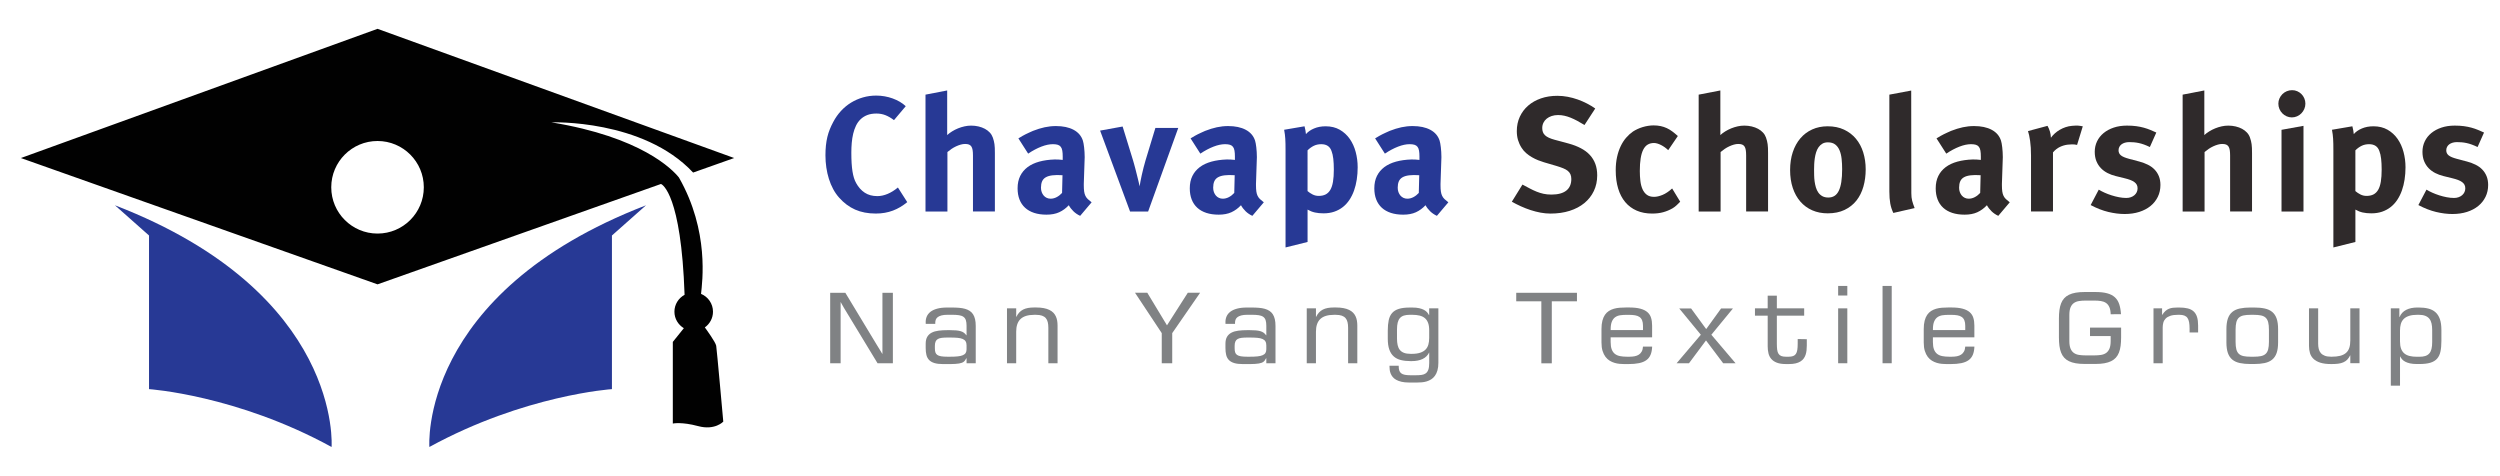 <?xml version="1.0" encoding="utf-8"?>
<!-- Generator: Adobe Illustrator 17.0.0, SVG Export Plug-In . SVG Version: 6.00 Build 0)  -->
<!DOCTYPE svg PUBLIC "-//W3C//DTD SVG 1.1//EN" "http://www.w3.org/Graphics/SVG/1.1/DTD/svg11.dtd">
<svg version="1.1" id="Layer_1" xmlns="http://www.w3.org/2000/svg" xmlns:xlink="http://www.w3.org/1999/xlink" x="0px" y="0px"
	 width="310px" height="59px" viewBox="0 0 310 59" enable-background="new 0 0 310 59" xml:space="preserve">
<g>
	<g>
		<g>
			<path fill="#273995" d="M110.854,14.897c-0.36-0.273-0.713-0.477-1.057-0.613c-0.345-0.136-0.718-0.205-1.12-0.205
				c-0.435,0-0.813,0.063-1.134,0.187c-0.32,0.125-0.597,0.298-0.827,0.52c-0.232,0.221-0.422,0.485-0.569,0.79
				c-0.148,0.305-0.265,0.638-0.35,0.998c-0.086,0.36-0.145,0.74-0.18,1.137c-0.034,0.398-0.051,0.802-0.051,1.213
				c0,0.485,0.012,0.919,0.034,1.3c0.024,0.381,0.059,0.724,0.108,1.03c0.049,0.305,0.109,0.575,0.183,0.811
				c0.074,0.236,0.165,0.449,0.271,0.638c0.282,0.513,0.638,0.911,1.067,1.193c0.429,0.282,0.95,0.423,1.56,0.423
				c0.416,0,0.842-0.092,1.275-0.274c0.435-0.182,0.86-0.447,1.277-0.794l1.158,1.816c-0.278,0.227-0.564,0.427-0.856,0.603
				c-0.294,0.176-0.601,0.323-0.92,0.444c-0.319,0.12-0.653,0.211-1.005,0.273c-0.35,0.063-0.726,0.094-1.122,0.094
				c-0.967,0-1.818-0.163-2.556-0.489c-0.736-0.325-1.396-0.817-1.979-1.473c-0.287-0.319-0.536-0.676-0.748-1.071
				c-0.213-0.395-0.39-0.818-0.531-1.269c-0.141-0.451-0.248-0.921-0.319-1.411s-0.108-0.991-0.108-1.504
				c0-0.439,0.02-0.847,0.059-1.224c0.04-0.377,0.1-0.731,0.18-1.064c0.08-0.333,0.183-0.651,0.306-0.954
				c0.121-0.302,0.263-0.604,0.426-0.904c0.269-0.509,0.59-0.965,0.964-1.369s0.79-0.746,1.248-1.026
				c0.457-0.279,0.949-0.494,1.473-0.644s1.071-0.225,1.64-0.225c0.346,0,0.693,0.03,1.039,0.09
				c0.346,0.061,0.678,0.148,0.995,0.263c0.317,0.116,0.614,0.254,0.892,0.416c0.277,0.162,0.522,0.344,0.734,0.547L110.854,14.897z
				"/>
			<path fill="#273995" d="M117.451,11.216v5.532c0.175-0.161,0.378-0.314,0.61-0.457c0.231-0.144,0.477-0.268,0.738-0.375
				c0.261-0.106,0.53-0.189,0.805-0.25c0.274-0.06,0.544-0.09,0.808-0.09c0.323,0,0.631,0.034,0.925,0.103
				c0.294,0.07,0.559,0.168,0.794,0.295s0.437,0.282,0.606,0.464s0.292,0.387,0.372,0.613c0.05,0.148,0.092,0.286,0.125,0.413
				c0.032,0.127,0.058,0.262,0.079,0.405c0.021,0.144,0.034,0.303,0.042,0.479c0.007,0.175,0.011,0.388,0.011,0.638v7.238h-2.718
				v-6.96c0-0.263-0.016-0.485-0.046-0.666c-0.029-0.18-0.082-0.325-0.155-0.437c-0.074-0.111-0.174-0.19-0.298-0.239
				c-0.125-0.048-0.285-0.072-0.478-0.072c-0.171,0-0.352,0.026-0.541,0.08c-0.19,0.053-0.381,0.124-0.576,0.215
				c-0.194,0.09-0.382,0.196-0.565,0.319c-0.182,0.123-0.352,0.251-0.509,0.385v7.377h-2.718V11.736L117.451,11.216z"/>
			<path fill="#273995" d="M126.411,17.081c0.134-0.083,0.263-0.16,0.389-0.232c0.125-0.072,0.253-0.14,0.385-0.205
				c0.132-0.065,0.271-0.13,0.42-0.198c0.148-0.067,0.31-0.14,0.485-0.218c0.509-0.199,0.992-0.348,1.449-0.447
				s0.922-0.149,1.394-0.149c0.883,0,1.614,0.155,2.193,0.464c0.58,0.31,0.966,0.76,1.154,1.352c0.029,0.084,0.055,0.197,0.08,0.34
				c0.025,0.144,0.049,0.304,0.07,0.482c0.02,0.179,0.038,0.372,0.051,0.579c0.014,0.208,0.021,0.421,0.021,0.638l-0.111,3.3v0.173
				c0,0.319,0.014,0.581,0.045,0.786c0.03,0.206,0.08,0.384,0.153,0.534c0.071,0.15,0.17,0.285,0.294,0.405
				c0.125,0.121,0.285,0.254,0.478,0.402l-1.42,1.678c-0.315-0.144-0.593-0.332-0.833-0.565s-0.432-0.484-0.576-0.752
				c-0.36,0.384-0.759,0.675-1.195,0.873c-0.437,0.199-0.96,0.298-1.57,0.298c-0.578,0-1.089-0.073-1.532-0.219
				c-0.444-0.146-0.818-0.358-1.124-0.638c-0.306-0.279-0.536-0.622-0.693-1.026c-0.158-0.404-0.236-0.865-0.236-1.383
				c0-0.587,0.108-1.099,0.325-1.536c0.217-0.437,0.524-0.803,0.922-1.099c0.398-0.296,0.88-0.521,1.445-0.676
				c0.566-0.155,1.201-0.244,1.904-0.267c0.162-0.005,0.324-0.001,0.489,0.01c0.163,0.012,0.333,0.027,0.51,0.045V19.41
				c0-0.291-0.017-0.535-0.053-0.732c-0.034-0.196-0.096-0.353-0.187-0.471c-0.09-0.118-0.213-0.202-0.37-0.253
				c-0.158-0.051-0.361-0.076-0.611-0.076c-0.429,0-0.908,0.101-1.435,0.305c-0.527,0.204-1.07,0.492-1.63,0.867l-1.212-1.893
				L126.411,17.081z M131.75,21.726c-0.495-0.032-0.912-0.028-1.252,0.014s-0.615,0.124-0.825,0.246
				c-0.211,0.123-0.362,0.29-0.454,0.503c-0.092,0.213-0.138,0.474-0.138,0.783c0,0.199,0.029,0.381,0.09,0.548
				c0.061,0.166,0.144,0.311,0.249,0.433c0.107,0.123,0.233,0.217,0.378,0.284c0.146,0.067,0.304,0.101,0.476,0.101
				c0.258,0,0.51-0.065,0.755-0.194c0.245-0.129,0.468-0.302,0.667-0.52L131.75,21.726z"/>
			<path fill="#273995" d="M139.205,15.688l1.304,4.236c0.032,0.115,0.072,0.258,0.121,0.426c0.049,0.169,0.097,0.352,0.149,0.551
				c0.051,0.199,0.103,0.403,0.155,0.613c0.054,0.211,0.104,0.415,0.153,0.614c0.049,0.198,0.092,0.382,0.132,0.551
				c0.04,0.169,0.071,0.311,0.094,0.427c0.018-0.148,0.053-0.348,0.101-0.6c0.047-0.252,0.104-0.524,0.169-0.818
				c0.066-0.293,0.137-0.595,0.216-0.904c0.078-0.31,0.157-0.596,0.236-0.86l1.233-4.063h2.836l-3.737,10.365h-2.24l-3.715-10.032
				L139.205,15.688z"/>
			<path fill="#273995" d="M147.763,17.081c0.134-0.083,0.263-0.16,0.389-0.232c0.125-0.072,0.253-0.14,0.385-0.205
				c0.132-0.065,0.271-0.13,0.42-0.198c0.148-0.067,0.31-0.14,0.485-0.218c0.509-0.199,0.992-0.348,1.449-0.447
				c0.457-0.099,0.922-0.149,1.394-0.149c0.883,0,1.614,0.155,2.193,0.464c0.58,0.31,0.966,0.76,1.154,1.352
				c0.029,0.084,0.055,0.197,0.08,0.34c0.025,0.144,0.049,0.304,0.07,0.482c0.02,0.179,0.038,0.372,0.051,0.579
				c0.014,0.208,0.021,0.421,0.021,0.638l-0.111,3.3v0.173c0,0.319,0.014,0.581,0.045,0.786c0.03,0.206,0.08,0.384,0.153,0.534
				c0.071,0.15,0.17,0.285,0.294,0.405c0.125,0.121,0.285,0.254,0.478,0.402l-1.42,1.678c-0.315-0.144-0.593-0.332-0.833-0.565
				s-0.432-0.484-0.576-0.752c-0.36,0.384-0.759,0.675-1.195,0.873c-0.437,0.199-0.96,0.298-1.57,0.298
				c-0.578,0-1.089-0.073-1.532-0.219c-0.444-0.146-0.818-0.358-1.124-0.638c-0.306-0.279-0.536-0.622-0.693-1.026
				c-0.158-0.404-0.236-0.865-0.236-1.383c0-0.587,0.108-1.099,0.325-1.536c0.217-0.437,0.524-0.803,0.922-1.099
				c0.398-0.296,0.88-0.521,1.445-0.676c0.566-0.155,1.201-0.244,1.904-0.267c0.162-0.005,0.324-0.001,0.489,0.01
				c0.163,0.012,0.333,0.027,0.51,0.045V19.41c0-0.291-0.017-0.535-0.053-0.732c-0.034-0.196-0.096-0.353-0.187-0.471
				c-0.09-0.118-0.213-0.202-0.37-0.253c-0.158-0.051-0.361-0.076-0.611-0.076c-0.429,0-0.908,0.101-1.435,0.305
				c-0.527,0.204-1.07,0.492-1.63,0.867l-1.212-1.893L147.763,17.081z M153.102,21.726c-0.495-0.032-0.912-0.028-1.252,0.014
				c-0.34,0.041-0.615,0.124-0.825,0.246c-0.211,0.123-0.362,0.29-0.454,0.503c-0.092,0.213-0.138,0.474-0.138,0.783
				c0,0.199,0.029,0.381,0.09,0.548c0.061,0.166,0.144,0.311,0.249,0.433c0.107,0.123,0.233,0.217,0.378,0.284
				c0.146,0.067,0.304,0.101,0.476,0.101c0.258,0,0.51-0.065,0.755-0.194c0.245-0.129,0.468-0.302,0.667-0.52L153.102,21.726z"/>
			<path fill="#273995" d="M161.763,15.66c0.046,0.19,0.083,0.358,0.111,0.506c0.028,0.148,0.049,0.303,0.063,0.464
				c0.245-0.287,0.58-0.52,1.005-0.7c0.424-0.18,0.904-0.27,1.435-0.27c0.671,0,1.254,0.142,1.751,0.426
				c0.497,0.285,0.91,0.663,1.241,1.137c0.331,0.474,0.576,1.016,0.738,1.626c0.162,0.611,0.244,1.241,0.244,1.893
				c0,0.527-0.038,1.033-0.112,1.518c-0.074,0.485-0.186,0.939-0.336,1.362c-0.15,0.423-0.341,0.809-0.572,1.158
				c-0.232,0.348-0.503,0.647-0.818,0.894c-0.315,0.248-0.671,0.439-1.067,0.576c-0.398,0.136-0.839,0.204-1.325,0.204
				c-0.397,0-0.754-0.034-1.067-0.104c-0.315-0.069-0.619-0.189-0.916-0.36v4.014l-2.731,0.68v-11.98
				c0-0.342-0.003-0.63-0.007-0.866c-0.005-0.236-0.013-0.447-0.025-0.634c-0.012-0.188-0.029-0.366-0.051-0.537
				c-0.024-0.171-0.054-0.363-0.091-0.576L161.763,15.66z M162.137,23.695c0.186,0.162,0.394,0.302,0.628,0.42
				c0.233,0.118,0.486,0.177,0.759,0.177c0.332,0,0.617-0.061,0.852-0.18c0.236-0.121,0.429-0.31,0.582-0.568
				s0.263-0.595,0.333-1.009c0.069-0.413,0.104-0.916,0.104-1.508c0-0.499-0.022-0.943-0.066-1.331
				c-0.045-0.388-0.117-0.709-0.219-0.964c-0.194-0.568-0.619-0.852-1.275-0.852c-0.343,0-0.651,0.067-0.926,0.201
				c-0.275,0.134-0.532,0.321-0.773,0.562V23.695z"/>
			<path fill="#273995" d="M170.646,17.081c0.134-0.083,0.263-0.16,0.389-0.232c0.125-0.072,0.253-0.14,0.385-0.205
				c0.132-0.065,0.271-0.13,0.42-0.198c0.148-0.067,0.31-0.14,0.485-0.218c0.509-0.199,0.992-0.348,1.449-0.447
				c0.457-0.099,0.922-0.149,1.394-0.149c0.883,0,1.614,0.155,2.193,0.464c0.58,0.31,0.966,0.76,1.154,1.352
				c0.029,0.084,0.055,0.197,0.08,0.34c0.025,0.144,0.049,0.304,0.07,0.482c0.02,0.179,0.038,0.372,0.051,0.579
				c0.014,0.208,0.021,0.421,0.021,0.638l-0.111,3.3v0.173c0,0.319,0.014,0.581,0.045,0.786c0.03,0.206,0.08,0.384,0.153,0.534
				c0.071,0.15,0.17,0.285,0.294,0.405c0.125,0.121,0.285,0.254,0.478,0.402l-1.42,1.678c-0.315-0.144-0.593-0.332-0.833-0.565
				s-0.432-0.484-0.576-0.752c-0.36,0.384-0.759,0.675-1.195,0.873c-0.437,0.199-0.96,0.298-1.57,0.298
				c-0.578,0-1.089-0.073-1.532-0.219c-0.444-0.146-0.818-0.358-1.124-0.638c-0.306-0.279-0.536-0.622-0.693-1.026
				c-0.158-0.404-0.236-0.865-0.236-1.383c0-0.587,0.108-1.099,0.325-1.536c0.217-0.437,0.524-0.803,0.922-1.099
				c0.398-0.296,0.88-0.521,1.445-0.676c0.566-0.155,1.201-0.244,1.904-0.267c0.162-0.005,0.324-0.001,0.489,0.01
				c0.163,0.012,0.333,0.027,0.51,0.045V19.41c0-0.291-0.017-0.535-0.053-0.732c-0.034-0.196-0.096-0.353-0.187-0.471
				c-0.09-0.118-0.213-0.202-0.37-0.253c-0.158-0.051-0.361-0.076-0.611-0.076c-0.429,0-0.908,0.101-1.435,0.305
				c-0.527,0.204-1.07,0.492-1.63,0.867l-1.212-1.893L170.646,17.081z M175.985,21.726c-0.495-0.032-0.912-0.028-1.252,0.014
				c-0.34,0.041-0.615,0.124-0.825,0.246c-0.211,0.123-0.362,0.29-0.454,0.503c-0.092,0.213-0.138,0.474-0.138,0.783
				c0,0.199,0.029,0.381,0.09,0.548c0.061,0.166,0.144,0.311,0.249,0.433c0.107,0.123,0.233,0.217,0.378,0.284
				c0.146,0.067,0.304,0.101,0.476,0.101c0.258,0,0.51-0.065,0.755-0.194c0.245-0.129,0.468-0.302,0.667-0.52L175.985,21.726z"/>
			<path fill="#2F2A2B" d="M196.477,15.5c-0.319-0.194-0.62-0.368-0.904-0.52c-0.285-0.152-0.559-0.282-0.822-0.388
				c-0.263-0.106-0.522-0.187-0.776-0.242c-0.254-0.056-0.514-0.084-0.777-0.084c-0.286,0-0.548,0.04-0.786,0.118
				c-0.238,0.079-0.445,0.188-0.62,0.329c-0.175,0.141-0.312,0.311-0.408,0.51c-0.097,0.199-0.146,0.418-0.146,0.659
				c0,0.184,0.026,0.35,0.08,0.495c0.053,0.146,0.14,0.277,0.26,0.392c0.12,0.115,0.281,0.219,0.482,0.312
				c0.2,0.093,0.447,0.179,0.738,0.257l1.706,0.458c0.573,0.157,1.082,0.352,1.524,0.586c0.444,0.233,0.815,0.51,1.113,0.832
				s0.524,0.691,0.68,1.109c0.154,0.418,0.232,0.891,0.232,1.418c0,0.712-0.138,1.359-0.416,1.941
				c-0.277,0.582-0.669,1.082-1.175,1.498c-0.506,0.416-1.115,0.737-1.826,0.964c-0.713,0.226-1.504,0.339-2.378,0.339
				c-0.403,0-0.813-0.039-1.232-0.117c-0.418-0.079-0.831-0.185-1.241-0.319c-0.408-0.134-0.808-0.29-1.199-0.468
				c-0.39-0.178-0.764-0.366-1.12-0.565l1.317-2.128c0.324,0.171,0.626,0.331,0.908,0.482c0.282,0.151,0.564,0.282,0.843,0.395
				c0.279,0.113,0.566,0.202,0.863,0.267c0.296,0.065,0.622,0.097,0.977,0.097c0.813,0,1.428-0.164,1.844-0.492
				c0.416-0.329,0.624-0.807,0.624-1.435c0-0.227-0.037-0.422-0.108-0.586c-0.071-0.164-0.182-0.306-0.329-0.427
				c-0.148-0.12-0.339-0.227-0.572-0.322c-0.233-0.095-0.512-0.191-0.835-0.288l-1.56-0.458c-0.217-0.065-0.454-0.148-0.711-0.249
				c-0.257-0.102-0.511-0.226-0.765-0.372s-0.494-0.315-0.718-0.509c-0.224-0.194-0.415-0.416-0.572-0.666
				c-0.199-0.314-0.346-0.638-0.444-0.97c-0.097-0.333-0.145-0.698-0.145-1.095c0-0.647,0.123-1.238,0.37-1.775
				c0.248-0.536,0.593-0.997,1.037-1.383c0.444-0.386,0.972-0.685,1.587-0.898c0.615-0.213,1.292-0.319,2.031-0.319
				c0.435,0,0.864,0.04,1.29,0.121c0.424,0.081,0.838,0.193,1.241,0.336c0.402,0.144,0.785,0.31,1.15,0.499
				c0.365,0.19,0.705,0.395,1.02,0.617L196.477,15.5z"/>
			<path fill="#2F2A2B" d="M206.858,18.62c-0.133-0.129-0.277-0.248-0.429-0.357c-0.153-0.109-0.306-0.202-0.461-0.281
				c-0.154-0.079-0.307-0.14-0.457-0.184s-0.289-0.066-0.412-0.066c-0.306,0-0.569,0.067-0.79,0.201
				c-0.223,0.134-0.404,0.343-0.548,0.628c-0.144,0.284-0.249,0.644-0.319,1.081c-0.07,0.437-0.104,0.956-0.104,1.556
				c0,0.439,0.022,0.853,0.07,1.241c0.046,0.389,0.133,0.728,0.263,1.02c0.129,0.291,0.308,0.522,0.536,0.693
				c0.229,0.171,0.526,0.256,0.892,0.256c0.314,0,0.664-0.08,1.05-0.239c0.386-0.159,0.784-0.426,1.196-0.8l0.999,1.643
				c-0.097,0.097-0.184,0.184-0.261,0.26c-0.076,0.076-0.15,0.147-0.221,0.211c-0.072,0.065-0.145,0.124-0.219,0.18
				c-0.074,0.056-0.157,0.111-0.249,0.167c-0.37,0.213-0.759,0.374-1.166,0.485c-0.406,0.111-0.859,0.166-1.358,0.166
				c-0.717,0-1.356-0.121-1.917-0.364c-0.561-0.243-1.035-0.594-1.421-1.054c-0.386-0.46-0.68-1.022-0.88-1.685
				c-0.202-0.663-0.302-1.418-0.302-2.263c0-0.596,0.054-1.142,0.162-1.636c0.109-0.495,0.258-0.941,0.448-1.341
				c0.19-0.4,0.415-0.752,0.676-1.054c0.261-0.303,0.544-0.561,0.85-0.773c0.17-0.111,0.358-0.213,0.561-0.308
				c0.203-0.095,0.416-0.176,0.638-0.243c0.223-0.067,0.448-0.119,0.676-0.155c0.229-0.037,0.454-0.056,0.676-0.056
				c0.324,0,0.619,0.029,0.888,0.087c0.267,0.058,0.52,0.142,0.759,0.253c0.238,0.111,0.466,0.248,0.686,0.412
				c0.22,0.165,0.448,0.353,0.682,0.565L206.858,18.62z"/>
			<path fill="#2F2A2B" d="M213.324,11.216v5.532c0.175-0.161,0.378-0.314,0.61-0.457c0.231-0.144,0.477-0.268,0.738-0.375
				c0.261-0.106,0.53-0.189,0.805-0.25c0.274-0.06,0.544-0.09,0.808-0.09c0.323,0,0.631,0.034,0.925,0.103
				c0.294,0.07,0.559,0.168,0.794,0.295c0.236,0.127,0.437,0.282,0.606,0.464s0.292,0.387,0.372,0.613
				c0.05,0.148,0.092,0.286,0.125,0.413c0.032,0.127,0.058,0.262,0.079,0.405c0.021,0.144,0.034,0.303,0.042,0.479
				c0.007,0.175,0.011,0.388,0.011,0.638v7.238h-2.718v-6.96c0-0.263-0.016-0.485-0.046-0.666c-0.029-0.18-0.082-0.325-0.155-0.437
				c-0.074-0.111-0.174-0.19-0.298-0.239c-0.125-0.048-0.285-0.072-0.478-0.072c-0.171,0-0.352,0.026-0.541,0.08
				c-0.19,0.053-0.381,0.124-0.576,0.215c-0.194,0.09-0.382,0.196-0.565,0.319c-0.182,0.123-0.352,0.251-0.509,0.385v7.377h-2.718
				V11.736L213.324,11.216z"/>
			<path fill="#2F2A2B" d="M226.631,15.66c0.763,0,1.437,0.138,2.025,0.412c0.586,0.275,1.08,0.651,1.479,1.13
				c0.4,0.478,0.702,1.043,0.905,1.695s0.306,1.352,0.306,2.101c0,0.763-0.095,1.477-0.285,2.142
				c-0.19,0.666-0.478,1.244-0.867,1.734c-0.389,0.489-0.879,0.875-1.47,1.157s-1.288,0.423-2.093,0.423
				c-0.702,0-1.34-0.126-1.913-0.377c-0.573-0.252-1.063-0.611-1.47-1.078s-0.721-1.031-0.943-1.692
				c-0.221-0.661-0.332-1.4-0.332-2.218c0-0.818,0.111-1.56,0.332-2.226c0.223-0.665,0.536-1.236,0.943-1.712
				c0.407-0.476,0.897-0.844,1.47-1.103S225.929,15.66,226.631,15.66z M226.658,17.65c-0.267,0-0.495,0.055-0.682,0.166
				c-0.187,0.111-0.345,0.257-0.472,0.437c-0.128,0.18-0.228,0.389-0.302,0.624c-0.074,0.236-0.129,0.479-0.166,0.729
				c-0.037,0.249-0.062,0.498-0.074,0.745c-0.011,0.247-0.017,0.473-0.017,0.676c0,0.213,0.003,0.446,0.008,0.7
				c0.004,0.254,0.024,0.51,0.058,0.766c0.036,0.257,0.088,0.505,0.159,0.746c0.072,0.24,0.173,0.453,0.302,0.638
				c0.129,0.185,0.295,0.334,0.497,0.447c0.2,0.113,0.449,0.17,0.744,0.17c0.291,0,0.544-0.067,0.759-0.201
				c0.216-0.134,0.394-0.344,0.535-0.631c0.141-0.287,0.246-0.652,0.315-1.095c0.07-0.444,0.104-0.976,0.104-1.595
				c0-0.449-0.022-0.873-0.066-1.276c-0.043-0.402-0.129-0.754-0.257-1.057c-0.126-0.302-0.306-0.543-0.536-0.721
				C227.336,17.739,227.033,17.65,226.658,17.65z"/>
			<path fill="#2F2A2B" d="M237.005,23.952c0,0.19,0.008,0.357,0.024,0.503s0.042,0.288,0.076,0.426
				c0.034,0.139,0.078,0.281,0.128,0.426c0.051,0.146,0.112,0.311,0.18,0.496l-2.641,0.603c-0.092-0.194-0.17-0.387-0.232-0.579
				c-0.062-0.192-0.112-0.392-0.149-0.6c-0.037-0.207-0.065-0.432-0.083-0.673c-0.018-0.24-0.028-0.506-0.028-0.797V11.736
				l2.71-0.507L237.005,23.952z"/>
			<path fill="#2F2A2B" d="M240.258,17.081c0.134-0.083,0.263-0.16,0.389-0.232c0.125-0.072,0.253-0.14,0.385-0.205
				c0.132-0.065,0.271-0.13,0.42-0.198c0.148-0.067,0.31-0.14,0.485-0.218c0.509-0.199,0.992-0.348,1.449-0.447
				s0.922-0.149,1.394-0.149c0.883,0,1.614,0.155,2.193,0.464c0.58,0.31,0.966,0.76,1.154,1.352c0.029,0.084,0.055,0.197,0.08,0.34
				c0.025,0.144,0.049,0.304,0.07,0.482c0.02,0.179,0.038,0.372,0.051,0.579c0.014,0.208,0.021,0.421,0.021,0.638l-0.111,3.3v0.173
				c0,0.319,0.014,0.581,0.045,0.786c0.03,0.206,0.08,0.384,0.153,0.534c0.071,0.15,0.17,0.285,0.294,0.405
				c0.125,0.121,0.285,0.254,0.478,0.402l-1.42,1.678c-0.315-0.144-0.593-0.332-0.833-0.565c-0.24-0.233-0.432-0.484-0.576-0.752
				c-0.36,0.384-0.759,0.675-1.195,0.873c-0.437,0.199-0.96,0.298-1.57,0.298c-0.578,0-1.089-0.073-1.532-0.219
				c-0.444-0.146-0.818-0.358-1.124-0.638c-0.306-0.279-0.536-0.622-0.693-1.026c-0.158-0.404-0.236-0.865-0.236-1.383
				c0-0.587,0.108-1.099,0.325-1.536c0.217-0.437,0.524-0.803,0.922-1.099c0.398-0.296,0.88-0.521,1.445-0.676
				c0.566-0.155,1.201-0.244,1.904-0.267c0.162-0.005,0.324-0.001,0.489,0.01c0.163,0.012,0.333,0.027,0.51,0.045V19.41
				c0-0.291-0.017-0.535-0.053-0.732c-0.034-0.196-0.096-0.353-0.187-0.471c-0.09-0.118-0.213-0.202-0.37-0.253
				c-0.158-0.051-0.361-0.076-0.611-0.076c-0.429,0-0.908,0.101-1.435,0.305c-0.527,0.204-1.07,0.492-1.63,0.867l-1.212-1.893
				L240.258,17.081z M245.597,21.726c-0.495-0.032-0.912-0.028-1.252,0.014s-0.615,0.124-0.825,0.246
				c-0.211,0.123-0.362,0.29-0.454,0.503c-0.092,0.213-0.138,0.474-0.138,0.783c0,0.199,0.029,0.381,0.09,0.548
				c0.061,0.166,0.144,0.311,0.249,0.433c0.107,0.123,0.233,0.217,0.378,0.284c0.146,0.067,0.304,0.101,0.476,0.101
				c0.258,0,0.51-0.065,0.755-0.194c0.245-0.129,0.468-0.302,0.667-0.52L245.597,21.726z"/>
			<path fill="#2F2A2B" d="M253.891,15.605c0.125,0.217,0.223,0.446,0.295,0.686c0.071,0.24,0.115,0.503,0.128,0.79
				c0.134-0.189,0.295-0.368,0.482-0.537c0.187-0.169,0.394-0.319,0.62-0.451s0.466-0.24,0.721-0.326
				c0.254-0.086,0.518-0.14,0.79-0.163c0.18-0.014,0.328-0.023,0.444-0.028c0.116-0.005,0.221-0.004,0.315,0.003
				c0.095,0.007,0.186,0.017,0.271,0.031c0.086,0.014,0.188,0.032,0.308,0.055l-0.707,2.302c-0.208-0.046-0.418-0.069-0.627-0.066
				c-0.211,0.002-0.397,0.015-0.559,0.038c-0.323,0.041-0.64,0.136-0.95,0.284c-0.31,0.148-0.594,0.372-0.852,0.673v7.328h-2.724
				v-6.926c0-0.702-0.037-1.31-0.111-1.823c-0.075-0.512-0.162-0.92-0.263-1.22L253.891,15.605z"/>
			<path fill="#2F2A2B" d="M266.582,18.232c-0.26-0.125-0.501-0.228-0.725-0.309c-0.224-0.08-0.44-0.143-0.648-0.187
				c-0.208-0.044-0.408-0.074-0.599-0.09c-0.192-0.016-0.385-0.024-0.58-0.024c-0.199,0-0.379,0.024-0.544,0.073
				c-0.163,0.049-0.303,0.117-0.419,0.204c-0.116,0.088-0.206,0.194-0.27,0.319c-0.066,0.124-0.097,0.265-0.097,0.423
				c0,0.129,0.022,0.245,0.07,0.346c0.046,0.101,0.12,0.194,0.221,0.277s0.236,0.159,0.402,0.229c0.167,0.069,0.37,0.136,0.61,0.201
				l1.283,0.34c0.379,0.102,0.728,0.233,1.05,0.392c0.321,0.159,0.597,0.357,0.825,0.593c0.229,0.236,0.408,0.512,0.537,0.828
				c0.129,0.317,0.195,0.678,0.195,1.086c0,0.541-0.108,1.032-0.323,1.473c-0.215,0.441-0.516,0.821-0.905,1.137
				c-0.389,0.317-0.854,0.562-1.396,0.735c-0.544,0.173-1.145,0.26-1.806,0.26c-0.643,0-1.317-0.084-2.025-0.254
				c-0.707-0.169-1.44-0.454-2.197-0.856l1.005-1.913c0.208,0.129,0.448,0.255,0.721,0.377c0.273,0.123,0.561,0.233,0.864,0.329
				c0.302,0.097,0.61,0.176,0.925,0.236s0.617,0.09,0.908,0.09c0.199,0,0.385-0.03,0.555-0.09c0.171-0.06,0.32-0.143,0.444-0.25
				c0.125-0.106,0.223-0.232,0.291-0.377c0.07-0.146,0.104-0.304,0.104-0.475c0-0.171-0.033-0.319-0.1-0.444
				c-0.067-0.124-0.166-0.236-0.298-0.333c-0.132-0.097-0.298-0.184-0.497-0.26c-0.199-0.076-0.432-0.147-0.7-0.211l-1.124-0.277
				c-0.356-0.088-0.69-0.211-1.005-0.371c-0.314-0.159-0.589-0.362-0.825-0.607s-0.422-0.535-0.559-0.87
				c-0.136-0.335-0.204-0.722-0.204-1.161c0-0.462,0.095-0.892,0.285-1.289c0.19-0.398,0.46-0.741,0.812-1.03
				c0.35-0.289,0.771-0.516,1.261-0.68c0.49-0.164,1.038-0.246,1.644-0.246c0.42,0,0.8,0.023,1.14,0.069
				c0.34,0.046,0.655,0.11,0.943,0.19c0.289,0.081,0.559,0.173,0.808,0.277c0.25,0.104,0.497,0.211,0.742,0.323L266.582,18.232z"/>
			<path fill="#2F2A2B" d="M273.337,11.216v5.532c0.175-0.161,0.378-0.314,0.61-0.457c0.231-0.144,0.477-0.268,0.738-0.375
				c0.261-0.106,0.53-0.189,0.805-0.25c0.274-0.06,0.544-0.09,0.808-0.09c0.323,0,0.631,0.034,0.925,0.103
				c0.294,0.07,0.559,0.168,0.794,0.295s0.437,0.282,0.606,0.464c0.169,0.182,0.292,0.387,0.371,0.613
				c0.05,0.148,0.092,0.286,0.125,0.413c0.032,0.127,0.058,0.262,0.079,0.405c0.021,0.144,0.034,0.303,0.042,0.479
				c0.007,0.175,0.011,0.388,0.011,0.638v7.238h-2.718v-6.96c0-0.263-0.016-0.485-0.046-0.666c-0.029-0.18-0.082-0.325-0.155-0.437
				c-0.074-0.111-0.174-0.19-0.298-0.239c-0.125-0.048-0.285-0.072-0.478-0.072c-0.171,0-0.352,0.026-0.541,0.08
				c-0.19,0.053-0.381,0.124-0.576,0.215c-0.194,0.09-0.382,0.196-0.565,0.319c-0.182,0.123-0.352,0.251-0.509,0.385v7.377h-2.718
				V11.736L273.337,11.216z"/>
			<path fill="#2F2A2B" d="M284.224,11.181c0.227,0,0.44,0.043,0.639,0.132c0.198,0.088,0.373,0.207,0.523,0.36
				c0.15,0.152,0.267,0.331,0.353,0.534c0.086,0.204,0.129,0.418,0.129,0.645c0,0.236-0.046,0.456-0.136,0.662
				c-0.09,0.206-0.211,0.386-0.364,0.541c-0.153,0.155-0.331,0.277-0.534,0.368c-0.204,0.09-0.419,0.135-0.646,0.135
				s-0.441-0.045-0.644-0.135c-0.204-0.09-0.382-0.213-0.534-0.368c-0.153-0.155-0.274-0.335-0.361-0.541
				c-0.088-0.206-0.132-0.426-0.132-0.662c0-0.227,0.045-0.441,0.136-0.645c0.09-0.203,0.211-0.381,0.364-0.534
				c0.153-0.153,0.332-0.273,0.54-0.36C283.767,11.225,283.99,11.181,284.224,11.181z M285.632,15.605v10.621h-2.724V16.097
				L285.632,15.605z"/>
			<path fill="#2F2A2B" d="M291.694,15.66c0.046,0.19,0.083,0.358,0.111,0.506c0.028,0.148,0.049,0.303,0.063,0.464
				c0.245-0.287,0.58-0.52,1.005-0.7c0.424-0.18,0.904-0.27,1.435-0.27c0.671,0,1.254,0.142,1.751,0.426
				c0.497,0.285,0.91,0.663,1.241,1.137c0.331,0.474,0.576,1.016,0.738,1.626c0.162,0.611,0.244,1.241,0.244,1.893
				c0,0.527-0.038,1.033-0.112,1.518c-0.074,0.485-0.186,0.939-0.336,1.362c-0.15,0.423-0.341,0.809-0.572,1.158
				c-0.232,0.348-0.503,0.647-0.818,0.894c-0.315,0.248-0.671,0.439-1.067,0.576c-0.398,0.136-0.839,0.204-1.325,0.204
				c-0.397,0-0.754-0.034-1.067-0.104c-0.315-0.069-0.619-0.189-0.916-0.36v4.014l-2.731,0.68v-11.98
				c0-0.342-0.003-0.63-0.007-0.866c-0.005-0.236-0.013-0.447-0.025-0.634c-0.012-0.188-0.029-0.366-0.051-0.537
				c-0.024-0.171-0.054-0.363-0.091-0.576L291.694,15.66z M292.068,23.695c0.186,0.162,0.394,0.302,0.628,0.42
				c0.233,0.118,0.486,0.177,0.759,0.177c0.332,0,0.617-0.061,0.852-0.18c0.236-0.121,0.429-0.31,0.582-0.568
				c0.153-0.259,0.263-0.595,0.333-1.009c0.069-0.413,0.104-0.916,0.104-1.508c0-0.499-0.022-0.943-0.066-1.331
				c-0.045-0.388-0.117-0.709-0.219-0.964c-0.194-0.568-0.619-0.852-1.275-0.852c-0.343,0-0.651,0.067-0.926,0.201
				c-0.275,0.134-0.532,0.321-0.773,0.562V23.695z"/>
			<path fill="#2F2A2B" d="M307.219,18.232c-0.26-0.125-0.501-0.228-0.725-0.309c-0.224-0.08-0.44-0.143-0.648-0.187
				c-0.208-0.044-0.408-0.074-0.599-0.09c-0.192-0.016-0.385-0.024-0.58-0.024c-0.199,0-0.379,0.024-0.544,0.073
				c-0.163,0.049-0.303,0.117-0.419,0.204c-0.116,0.088-0.206,0.194-0.27,0.319c-0.066,0.124-0.097,0.265-0.097,0.423
				c0,0.129,0.022,0.245,0.07,0.346c0.046,0.101,0.12,0.194,0.221,0.277s0.236,0.159,0.402,0.229c0.167,0.069,0.37,0.136,0.61,0.201
				l1.283,0.34c0.379,0.102,0.729,0.233,1.05,0.392c0.321,0.159,0.597,0.357,0.825,0.593c0.229,0.236,0.408,0.512,0.537,0.828
				c0.129,0.317,0.195,0.678,0.195,1.086c0,0.541-0.108,1.032-0.323,1.473c-0.215,0.441-0.516,0.821-0.905,1.137
				c-0.389,0.317-0.854,0.562-1.396,0.735c-0.544,0.173-1.145,0.26-1.806,0.26c-0.643,0-1.317-0.084-2.025-0.254
				c-0.707-0.169-1.44-0.454-2.197-0.856l1.005-1.913c0.208,0.129,0.448,0.255,0.721,0.377c0.273,0.123,0.561,0.233,0.864,0.329
				c0.302,0.097,0.61,0.176,0.925,0.236s0.617,0.09,0.908,0.09c0.199,0,0.385-0.03,0.555-0.09c0.171-0.06,0.32-0.143,0.444-0.25
				c0.125-0.106,0.223-0.232,0.291-0.377c0.07-0.146,0.104-0.304,0.104-0.475c0-0.171-0.033-0.319-0.1-0.444
				c-0.067-0.124-0.166-0.236-0.298-0.333c-0.132-0.097-0.298-0.184-0.497-0.26c-0.199-0.076-0.432-0.147-0.7-0.211l-1.124-0.277
				c-0.356-0.088-0.69-0.211-1.005-0.371c-0.314-0.159-0.589-0.362-0.825-0.607s-0.422-0.535-0.559-0.87
				c-0.136-0.335-0.204-0.722-0.204-1.161c0-0.462,0.095-0.892,0.285-1.289c0.19-0.398,0.46-0.741,0.812-1.03
				c0.35-0.289,0.771-0.516,1.261-0.68c0.49-0.164,1.038-0.246,1.644-0.246c0.42,0,0.8,0.023,1.14,0.069
				c0.34,0.046,0.655,0.11,0.943,0.19c0.289,0.081,0.559,0.173,0.808,0.277c0.25,0.104,0.497,0.211,0.742,0.323L307.219,18.232z"/>
		</g>
	</g>
	<g>
		<g>
			<path fill="#808284" d="M102.943,36.307h1.88l3.922,6.493c0.058,0.094,0.126,0.204,0.204,0.33
				c0.076,0.126,0.152,0.246,0.223,0.362c0.08,0.137,0.163,0.277,0.25,0.419v-7.603h1.295v8.741h-1.898l-4.071-6.711
				c-0.037-0.061-0.084-0.141-0.144-0.241c-0.059-0.1-0.115-0.199-0.167-0.296c-0.065-0.113-0.132-0.231-0.199-0.355v7.603h-1.295
				V36.307z"/>
			<path fill="#808284" d="M119.853,44.424h-0.029c-0.046,0.091-0.094,0.172-0.144,0.243c-0.049,0.071-0.107,0.133-0.171,0.184
				c-0.065,0.051-0.144,0.096-0.237,0.132c-0.092,0.036-0.207,0.066-0.341,0.089c-0.134,0.022-0.294,0.04-0.48,0.052
				c-0.186,0.013-0.404,0.02-0.655,0.023h-0.84c-0.445,0-0.809-0.043-1.091-0.13c-0.281-0.086-0.502-0.214-0.661-0.382
				c-0.159-0.169-0.269-0.376-0.329-0.624c-0.061-0.247-0.09-0.532-0.09-0.853v-0.532c0-0.355,0.065-0.642,0.194-0.862
				c0.13-0.22,0.314-0.391,0.551-0.514c0.237-0.123,0.522-0.206,0.856-0.248c0.335-0.043,0.705-0.064,1.113-0.064h0.279
				c0.294,0,0.549,0.009,0.765,0.028c0.217,0.018,0.406,0.051,0.566,0.097c0.161,0.047,0.298,0.111,0.411,0.194
				c0.112,0.082,0.213,0.186,0.303,0.314h0.029v-1.178c0-0.285-0.03-0.516-0.088-0.694c-0.059-0.178-0.158-0.316-0.298-0.414
				c-0.138-0.098-0.324-0.165-0.555-0.2c-0.231-0.035-0.515-0.052-0.856-0.052h-0.557c-0.312,0-0.568,0.027-0.765,0.082
				c-0.198,0.055-0.353,0.126-0.466,0.216c-0.113,0.09-0.19,0.194-0.232,0.312c-0.042,0.119-0.063,0.242-0.063,0.369v0.146h-1.183
				l-0.004-0.146c-0.011-0.276,0.033-0.528,0.129-0.757s0.252-0.427,0.466-0.594c0.215-0.167,0.493-0.296,0.834-0.389
				c0.34-0.093,0.75-0.139,1.229-0.139h0.572c0.331,0,0.632,0.011,0.906,0.034c0.274,0.022,0.522,0.065,0.743,0.127
				c0.221,0.063,0.415,0.148,0.58,0.258c0.166,0.109,0.303,0.248,0.414,0.418c0.109,0.17,0.192,0.374,0.248,0.612
				c0.057,0.238,0.084,0.518,0.084,0.84v4.623h-1.137V44.424z M119.853,42.827c0-0.204-0.038-0.369-0.115-0.496
				c-0.075-0.127-0.195-0.227-0.36-0.298c-0.163-0.071-0.377-0.119-0.638-0.143c-0.262-0.024-0.58-0.036-0.954-0.036h-0.274
				c-0.278,0-0.518,0.012-0.719,0.036c-0.202,0.024-0.366,0.072-0.494,0.146c-0.129,0.072-0.223,0.177-0.283,0.314
				c-0.061,0.136-0.091,0.316-0.091,0.537v0.3c0,0.197,0.02,0.362,0.061,0.496c0.04,0.133,0.117,0.241,0.232,0.323
				c0.115,0.082,0.275,0.14,0.481,0.175c0.206,0.035,0.472,0.052,0.8,0.052h0.283c0.39,0,0.717-0.013,0.98-0.041
				c0.262-0.027,0.476-0.076,0.638-0.148c0.162-0.071,0.279-0.166,0.348-0.285c0.07-0.119,0.105-0.269,0.105-0.451V42.827z"/>
			<path fill="#808284" d="M124.867,38.236h1.142v1.051h0.022c0.103-0.213,0.221-0.393,0.358-0.539
				c0.136-0.147,0.294-0.267,0.473-0.36c0.179-0.092,0.383-0.159,0.61-0.2c0.228-0.041,0.483-0.061,0.768-0.061h0.228
				c0.358,0,0.673,0.026,0.945,0.078c0.27,0.051,0.505,0.124,0.702,0.221c0.199,0.096,0.364,0.211,0.495,0.346
				c0.13,0.135,0.236,0.286,0.312,0.453c0.078,0.167,0.133,0.346,0.166,0.539c0.032,0.193,0.049,0.395,0.049,0.608v4.673h-1.142
				v-4.4c0-0.264-0.024-0.496-0.072-0.696c-0.047-0.2-0.129-0.368-0.245-0.503c-0.117-0.135-0.274-0.236-0.472-0.305
				c-0.198-0.069-0.447-0.102-0.747-0.102h-0.219c-0.757,0-1.32,0.171-1.685,0.512c-0.365,0.341-0.547,0.868-0.547,1.581v3.913
				h-1.142V38.236z"/>
			<path fill="#808284" d="M144.057,41.307l-3.315-5.005h1.523l2.441,4.04l2.581-4.04h1.527l-3.458,5.005v3.735h-1.299V41.307z"/>
			<path fill="#808284" d="M157.023,44.424h-0.029c-0.046,0.091-0.094,0.172-0.144,0.243c-0.049,0.071-0.107,0.133-0.171,0.184
				c-0.065,0.051-0.144,0.096-0.237,0.132c-0.092,0.036-0.207,0.066-0.341,0.089c-0.134,0.022-0.294,0.04-0.48,0.052
				c-0.186,0.013-0.404,0.02-0.655,0.023h-0.84c-0.445,0-0.809-0.043-1.091-0.13c-0.281-0.086-0.502-0.214-0.661-0.382
				c-0.159-0.169-0.269-0.376-0.329-0.624c-0.061-0.247-0.09-0.532-0.09-0.853v-0.532c0-0.355,0.065-0.642,0.194-0.862
				c0.13-0.22,0.314-0.391,0.551-0.514c0.237-0.123,0.522-0.206,0.856-0.248c0.335-0.043,0.705-0.064,1.113-0.064h0.279
				c0.294,0,0.549,0.009,0.765,0.028c0.217,0.018,0.406,0.051,0.566,0.097c0.161,0.047,0.298,0.111,0.411,0.194
				c0.112,0.082,0.213,0.186,0.303,0.314h0.029v-1.178c0-0.285-0.03-0.516-0.088-0.694c-0.059-0.178-0.158-0.316-0.298-0.414
				c-0.138-0.098-0.324-0.165-0.555-0.2s-0.515-0.052-0.856-0.052h-0.557c-0.312,0-0.568,0.027-0.765,0.082
				s-0.353,0.126-0.466,0.216c-0.113,0.09-0.19,0.194-0.232,0.312c-0.042,0.119-0.063,0.242-0.063,0.369v0.146h-1.183l-0.004-0.146
				c-0.011-0.276,0.033-0.528,0.129-0.757c0.096-0.229,0.252-0.427,0.466-0.594c0.215-0.167,0.493-0.296,0.834-0.389
				c0.34-0.093,0.75-0.139,1.229-0.139h0.572c0.331,0,0.632,0.011,0.906,0.034c0.274,0.022,0.522,0.065,0.743,0.127
				c0.221,0.063,0.415,0.148,0.58,0.258c0.166,0.109,0.303,0.248,0.414,0.418c0.109,0.17,0.192,0.374,0.248,0.612
				c0.057,0.238,0.084,0.518,0.084,0.84v4.623h-1.137V44.424z M157.023,42.827c0-0.204-0.038-0.369-0.115-0.496
				c-0.075-0.127-0.195-0.227-0.36-0.298c-0.163-0.071-0.377-0.119-0.638-0.143c-0.262-0.024-0.58-0.036-0.954-0.036h-0.274
				c-0.278,0-0.518,0.012-0.719,0.036c-0.202,0.024-0.366,0.072-0.494,0.146c-0.129,0.072-0.223,0.177-0.283,0.314
				c-0.061,0.136-0.091,0.316-0.091,0.537v0.3c0,0.197,0.02,0.362,0.061,0.496c0.04,0.133,0.117,0.241,0.232,0.323
				c0.115,0.082,0.275,0.14,0.481,0.175c0.206,0.035,0.472,0.052,0.8,0.052h0.283c0.39,0,0.717-0.013,0.98-0.041
				c0.262-0.027,0.476-0.076,0.638-0.148c0.162-0.071,0.279-0.166,0.348-0.285c0.07-0.119,0.105-0.269,0.105-0.451V42.827z"/>
			<path fill="#808284" d="M162.037,38.236h1.142v1.051h0.022c0.103-0.213,0.221-0.393,0.358-0.539
				c0.136-0.147,0.294-0.267,0.473-0.36c0.179-0.092,0.383-0.159,0.61-0.2c0.228-0.041,0.483-0.061,0.768-0.061h0.228
				c0.358,0,0.673,0.026,0.945,0.078c0.27,0.051,0.505,0.124,0.702,0.221c0.199,0.096,0.364,0.211,0.495,0.346
				c0.13,0.135,0.236,0.286,0.312,0.453c0.078,0.167,0.133,0.346,0.166,0.539c0.032,0.193,0.049,0.395,0.049,0.608v4.673h-1.142
				v-4.4c0-0.264-0.024-0.496-0.072-0.696c-0.047-0.2-0.129-0.368-0.245-0.503c-0.117-0.135-0.274-0.236-0.472-0.305
				c-0.198-0.069-0.447-0.102-0.747-0.102h-0.219c-0.757,0-1.32,0.171-1.685,0.512c-0.365,0.341-0.547,0.868-0.547,1.581v3.913
				h-1.142V38.236z"/>
			<path fill="#808284" d="M178.36,44.97c0,0.376-0.04,0.699-0.119,0.967c-0.078,0.269-0.184,0.494-0.32,0.676
				c-0.134,0.182-0.29,0.327-0.466,0.435c-0.177,0.107-0.361,0.19-0.556,0.248c-0.195,0.058-0.394,0.095-0.594,0.112
				c-0.202,0.016-0.394,0.025-0.576,0.025h-1.008c-0.365,0-0.678-0.032-0.939-0.094c-0.262-0.062-0.482-0.144-0.661-0.246
				c-0.179-0.101-0.324-0.22-0.432-0.355c-0.108-0.135-0.191-0.276-0.248-0.423c-0.058-0.148-0.095-0.294-0.115-0.441
				c-0.018-0.148-0.028-0.286-0.028-0.416v-0.109h1.142v0.072c0,0.209,0.024,0.385,0.072,0.528c0.047,0.142,0.128,0.257,0.241,0.343
				c0.112,0.086,0.263,0.148,0.452,0.184s0.423,0.055,0.701,0.055h0.649c0.275,0,0.518-0.014,0.725-0.043
				c0.207-0.029,0.381-0.095,0.52-0.198c0.138-0.103,0.244-0.255,0.315-0.455c0.071-0.2,0.107-0.472,0.107-0.815V43.7
				c-0.179,0.367-0.453,0.639-0.821,0.815c-0.369,0.176-0.819,0.263-1.352,0.263h-0.138c-0.445,0-0.844-0.043-1.195-0.13
				c-0.352-0.086-0.648-0.236-0.889-0.448c-0.241-0.212-0.426-0.497-0.552-0.856c-0.128-0.358-0.191-0.81-0.191-1.356v-0.987
				c0-0.504,0.04-0.936,0.116-1.297c0.078-0.361,0.217-0.657,0.42-0.889c0.203-0.233,0.481-0.404,0.834-0.514
				c0.352-0.111,0.802-0.166,1.35-0.166h0.333c0.328,0,0.609,0.026,0.843,0.08c0.233,0.053,0.431,0.123,0.592,0.209
				c0.161,0.086,0.29,0.186,0.387,0.298s0.175,0.229,0.234,0.35h0.024v-0.837h1.141V44.97z M173.228,41.985
				c0,0.303,0.026,0.572,0.079,0.808c0.053,0.235,0.142,0.433,0.271,0.594c0.128,0.161,0.302,0.283,0.519,0.366
				c0.219,0.083,0.495,0.125,0.829,0.125h0.116c0.422,0,0.772-0.045,1.051-0.137c0.281-0.091,0.505-0.221,0.671-0.391
				c0.167-0.17,0.285-0.376,0.353-0.619c0.069-0.243,0.103-0.516,0.103-0.819v-0.969c0-0.358-0.045-0.659-0.136-0.903
				c-0.09-0.244-0.223-0.441-0.398-0.59c-0.177-0.148-0.395-0.255-0.655-0.318c-0.261-0.064-0.559-0.096-0.896-0.096h-0.329
				c-0.279,0-0.518,0.031-0.718,0.093c-0.199,0.063-0.364,0.165-0.491,0.308c-0.129,0.142-0.223,0.331-0.281,0.564
				c-0.059,0.234-0.088,0.52-0.088,0.86V41.985z"/>
			<path fill="#808284" d="M191.127,37.362h-3.114v-1.056h7.529v1.056h-3.12v7.69h-1.295V37.362z"/>
			<path fill="#808284" d="M199.721,42.417c0,0.364,0.043,0.664,0.129,0.898c0.087,0.235,0.216,0.421,0.386,0.558
				c0.17,0.136,0.381,0.231,0.631,0.282c0.25,0.051,0.54,0.077,0.868,0.077h0.333c0.227,0,0.437-0.018,0.634-0.057
				c0.196-0.038,0.369-0.105,0.515-0.2c0.148-0.096,0.266-0.223,0.356-0.385c0.09-0.161,0.142-0.365,0.158-0.614h1.137
				c-0.016,0.4-0.08,0.738-0.195,1.014s-0.29,0.5-0.527,0.671c-0.237,0.171-0.54,0.295-0.91,0.371
				c-0.369,0.076-0.815,0.114-1.338,0.114h-0.478c-0.177,0-0.37-0.009-0.58-0.028c-0.211-0.018-0.422-0.058-0.631-0.121
				c-0.211-0.062-0.414-0.152-0.609-0.271c-0.195-0.118-0.368-0.277-0.518-0.476c-0.15-0.198-0.27-0.443-0.362-0.732
				c-0.091-0.289-0.136-0.639-0.136-1.049v-1.665c0-0.4,0.037-0.746,0.113-1.035c0.075-0.289,0.182-0.533,0.317-0.73
				c0.136-0.198,0.299-0.356,0.487-0.476s0.397-0.213,0.624-0.278c0.228-0.065,0.47-0.107,0.729-0.127s0.524-0.03,0.796-0.03h0.335
				c0.572,0,1.045,0.049,1.415,0.148c0.371,0.099,0.665,0.244,0.883,0.435c0.216,0.191,0.368,0.426,0.452,0.705
				c0.086,0.279,0.128,0.599,0.128,0.96v1.456h-5.142V42.417z M203.731,40.925v-0.518c0-0.279-0.037-0.507-0.109-0.685
				c-0.072-0.177-0.18-0.316-0.323-0.416c-0.142-0.1-0.321-0.169-0.536-0.207s-0.464-0.057-0.744-0.057h-0.368
				c-0.26,0-0.506,0.016-0.74,0.05c-0.233,0.033-0.439,0.111-0.614,0.232c-0.177,0.121-0.317,0.302-0.42,0.543
				c-0.104,0.241-0.155,0.568-0.155,0.981v0.077H203.731z"/>
			<path fill="#808284" d="M209.435,45.043h-1.536l3.004-3.535l-2.678-3.258h1.472l1.869,2.557l1.848-2.557h1.47l-2.677,3.258
				l3.002,3.535h-1.536l-2.13-2.83L209.435,45.043z"/>
			<path fill="#808284" d="M219.193,39.146h-1.578v-0.91h1.578v-1.574h1.137v1.574h3.388v0.91h-3.388v3.481
				c0,0.289,0.013,0.534,0.04,0.737c0.026,0.204,0.08,0.37,0.162,0.498c0.082,0.129,0.196,0.223,0.344,0.283
				c0.146,0.059,0.341,0.088,0.582,0.088h0.329c0.225,0,0.412-0.027,0.56-0.082c0.146-0.055,0.262-0.144,0.345-0.269
				c0.083-0.124,0.141-0.289,0.174-0.495c0.033-0.207,0.049-0.46,0.049-0.76V42.04l1.128,0.022v0.783
				c0,0.209-0.011,0.411-0.032,0.605c-0.022,0.194-0.062,0.377-0.119,0.549c-0.058,0.171-0.138,0.327-0.241,0.466
				c-0.104,0.14-0.238,0.26-0.402,0.362c-0.165,0.101-0.362,0.18-0.594,0.234c-0.232,0.055-0.507,0.082-0.826,0.082h-0.371
				c-0.458,0-0.833-0.056-1.125-0.169c-0.292-0.112-0.523-0.267-0.692-0.464c-0.169-0.198-0.286-0.429-0.35-0.696
				c-0.066-0.267-0.097-0.557-0.097-0.869V39.146z"/>
			<path fill="#808284" d="M227.93,35.456h1.138v1.188h-1.138V35.456z M227.93,38.236h1.138v6.807h-1.138V38.236z"/>
			<path fill="#808284" d="M233.436,35.456h1.137v9.587h-1.137V35.456z"/>
			<path fill="#808284" d="M239.681,42.417c0,0.364,0.043,0.664,0.129,0.898c0.087,0.235,0.216,0.421,0.386,0.558
				c0.17,0.136,0.381,0.231,0.631,0.282c0.25,0.051,0.54,0.077,0.868,0.077h0.333c0.227,0,0.437-0.018,0.634-0.057
				c0.196-0.038,0.369-0.105,0.515-0.2c0.148-0.096,0.266-0.223,0.356-0.385c0.09-0.161,0.142-0.365,0.158-0.614h1.137
				c-0.016,0.4-0.08,0.738-0.195,1.014s-0.29,0.5-0.527,0.671c-0.237,0.171-0.54,0.295-0.91,0.371
				c-0.369,0.076-0.815,0.114-1.338,0.114h-0.478c-0.177,0-0.37-0.009-0.58-0.028c-0.211-0.018-0.422-0.058-0.631-0.121
				c-0.211-0.062-0.414-0.152-0.609-0.271c-0.195-0.118-0.368-0.277-0.518-0.476c-0.15-0.198-0.27-0.443-0.362-0.732
				c-0.091-0.289-0.136-0.639-0.136-1.049v-1.665c0-0.4,0.037-0.746,0.113-1.035c0.075-0.289,0.182-0.533,0.317-0.73
				c0.136-0.198,0.299-0.356,0.487-0.476s0.397-0.213,0.624-0.278c0.228-0.065,0.47-0.107,0.729-0.127s0.524-0.03,0.796-0.03h0.335
				c0.572,0,1.045,0.049,1.415,0.148c0.371,0.099,0.665,0.244,0.883,0.435c0.216,0.191,0.368,0.426,0.452,0.705
				c0.086,0.279,0.128,0.599,0.128,0.96v1.456h-5.142V42.417z M243.691,40.925v-0.518c0-0.279-0.037-0.507-0.109-0.685
				c-0.072-0.177-0.18-0.316-0.323-0.416c-0.142-0.1-0.321-0.169-0.536-0.207s-0.464-0.057-0.744-0.057h-0.368
				c-0.26,0-0.506,0.016-0.74,0.05c-0.233,0.033-0.439,0.111-0.614,0.232c-0.177,0.121-0.317,0.302-0.42,0.543
				c-0.104,0.241-0.155,0.568-0.155,0.981v0.077H243.691z"/>
			<path fill="#808284" d="M261.724,38.968c-0.009-0.37-0.065-0.667-0.165-0.889c-0.1-0.223-0.238-0.395-0.415-0.514
				c-0.177-0.12-0.386-0.199-0.63-0.236c-0.242-0.038-0.512-0.057-0.809-0.057h-1.087c-0.303,0-0.578,0.02-0.826,0.059
				c-0.248,0.04-0.46,0.123-0.635,0.248c-0.177,0.126-0.314,0.306-0.411,0.541c-0.098,0.235-0.146,0.547-0.146,0.935v3.231
				c0,0.388,0.049,0.7,0.146,0.935c0.097,0.235,0.234,0.416,0.411,0.541c0.175,0.126,0.387,0.209,0.635,0.248
				c0.248,0.04,0.523,0.059,0.826,0.059h1.087c0.299,0,0.574-0.02,0.823-0.059c0.249-0.04,0.462-0.122,0.638-0.248
				c0.177-0.126,0.314-0.306,0.411-0.541c0.097-0.234,0.146-0.547,0.146-0.935v-0.61h-2.561V40.62h3.856v1.219
				c0,0.385-0.021,0.734-0.062,1.047c-0.042,0.312-0.111,0.591-0.207,0.835c-0.096,0.244-0.224,0.454-0.383,0.63
				c-0.159,0.176-0.357,0.321-0.594,0.437c-0.236,0.115-0.515,0.201-0.835,0.257c-0.32,0.057-0.69,0.084-1.112,0.084H258.5
				c-0.422,0-0.792-0.028-1.112-0.084c-0.32-0.056-0.599-0.142-0.835-0.257c-0.237-0.115-0.435-0.261-0.594-0.437
				c-0.159-0.176-0.287-0.386-0.383-0.63c-0.096-0.244-0.165-0.522-0.207-0.835c-0.041-0.313-0.062-0.661-0.062-1.047v-2.339
				c0-0.385,0.021-0.734,0.062-1.047c0.042-0.312,0.111-0.59,0.207-0.835c0.096-0.244,0.224-0.454,0.383-0.63
				c0.159-0.176,0.357-0.321,0.594-0.437c0.236-0.115,0.515-0.201,0.835-0.257c0.32-0.056,0.69-0.084,1.112-0.084h1.327
				c0.578,0,1.064,0.052,1.456,0.157s0.709,0.268,0.954,0.489c0.244,0.221,0.426,0.506,0.543,0.853s0.192,0.763,0.223,1.249
				L261.724,38.968z"/>
			<path fill="#808284" d="M267.036,38.236h1.063v0.806h0.022c0.124-0.2,0.254-0.36,0.39-0.48c0.136-0.12,0.282-0.211,0.439-0.275
				c0.157-0.064,0.323-0.105,0.501-0.125c0.179-0.02,0.37-0.03,0.574-0.03h0.184c0.419,0,0.776,0.037,1.072,0.111
				c0.298,0.074,0.541,0.199,0.731,0.373c0.191,0.175,0.331,0.404,0.42,0.689c0.09,0.285,0.134,0.637,0.134,1.056v0.864h-1.058
				v-0.473c0-0.31-0.02-0.572-0.058-0.79c-0.04-0.217-0.105-0.393-0.2-0.53c-0.094-0.137-0.223-0.237-0.385-0.3
				c-0.162-0.064-0.368-0.096-0.615-0.096h-0.18c-0.39,0-0.707,0.042-0.954,0.127c-0.246,0.085-0.439,0.2-0.578,0.344
				c-0.138,0.144-0.234,0.311-0.285,0.5c-0.051,0.19-0.078,0.389-0.078,0.599v4.436h-1.141V38.236z"/>
			<path fill="#808284" d="M279.482,38.131c0.51,0,0.954,0.04,1.332,0.121c0.377,0.08,0.689,0.222,0.937,0.426
				c0.248,0.204,0.432,0.478,0.553,0.826c0.12,0.347,0.18,0.786,0.18,1.317v1.629c0,0.53-0.061,0.97-0.18,1.317
				c-0.121,0.348-0.306,0.623-0.553,0.826c-0.248,0.204-0.56,0.345-0.937,0.426c-0.378,0.08-0.822,0.121-1.332,0.121h-0.404
				c-0.51,0-0.954-0.04-1.332-0.121c-0.378-0.08-0.69-0.222-0.938-0.426c-0.248-0.203-0.431-0.478-0.552-0.826
				c-0.12-0.347-0.18-0.786-0.18-1.317v-1.629c0-0.531,0.061-0.97,0.18-1.317c0.121-0.348,0.304-0.622,0.552-0.826
				c0.248-0.204,0.56-0.345,0.938-0.426c0.378-0.08,0.822-0.121,1.332-0.121H279.482z M279.096,39.037
				c-0.353,0-0.649,0.025-0.891,0.075c-0.241,0.05-0.436,0.142-0.582,0.277c-0.148,0.135-0.253,0.322-0.316,0.562
				c-0.063,0.24-0.095,0.551-0.095,0.933v1.502c0,0.382,0.032,0.693,0.095,0.933s0.169,0.427,0.316,0.562
				c0.146,0.135,0.341,0.227,0.582,0.277c0.241,0.05,0.538,0.075,0.891,0.075h0.368c0.352,0,0.649-0.025,0.891-0.075
				c0.241-0.05,0.436-0.142,0.582-0.277c0.148-0.135,0.252-0.322,0.316-0.562c0.063-0.24,0.095-0.551,0.095-0.933v-1.502
				c0-0.382-0.032-0.693-0.095-0.933c-0.065-0.24-0.169-0.427-0.316-0.562c-0.146-0.135-0.341-0.227-0.582-0.277
				c-0.241-0.05-0.539-0.075-0.891-0.075H279.096z"/>
			<path fill="#808284" d="M292.58,45.038h-1.142v-0.969h-0.022c-0.103,0.212-0.221,0.387-0.356,0.526
				c-0.134,0.138-0.292,0.248-0.476,0.329c-0.182,0.082-0.393,0.139-0.628,0.171c-0.237,0.032-0.509,0.048-0.815,0.048h-0.087
				c-0.541,0-0.989-0.058-1.342-0.173c-0.352-0.115-0.632-0.273-0.839-0.473c-0.208-0.2-0.352-0.437-0.435-0.712
				c-0.082-0.275-0.122-0.571-0.122-0.89v-4.664h1.137v4.391c0,0.24,0.025,0.458,0.074,0.655c0.05,0.197,0.136,0.366,0.258,0.507
				s0.287,0.251,0.494,0.33c0.208,0.079,0.468,0.118,0.78,0.118h0.079c0.408,0,0.757-0.038,1.049-0.113
				c0.291-0.076,0.53-0.194,0.715-0.355c0.186-0.161,0.321-0.369,0.408-0.623c0.086-0.255,0.129-0.56,0.129-0.915v-3.995h1.142
				V45.038z"/>
			<path fill="#808284" d="M296.459,38.231h1.063v1.087h0.022c0.167-0.403,0.441-0.702,0.822-0.896
				c0.381-0.194,0.847-0.291,1.402-0.291h0.14c0.445,0,0.843,0.043,1.195,0.13c0.35,0.086,0.647,0.236,0.888,0.448
				c0.242,0.213,0.426,0.498,0.553,0.856c0.126,0.358,0.19,0.81,0.19,1.356v1.352c0,0.516-0.038,0.955-0.116,1.317
				c-0.078,0.362-0.217,0.658-0.42,0.887c-0.203,0.229-0.48,0.397-0.833,0.503c-0.353,0.106-0.804,0.159-1.35,0.159h-0.335
				c-0.328,0-0.609-0.026-0.842-0.08c-0.234-0.053-0.432-0.123-0.593-0.209c-0.161-0.086-0.29-0.186-0.387-0.298
				c-0.098-0.112-0.175-0.229-0.234-0.35h-0.022v3.618h-1.142V38.231z M301.591,40.925c0-0.303-0.026-0.572-0.078-0.808
				c-0.053-0.235-0.144-0.433-0.273-0.593c-0.128-0.161-0.302-0.283-0.519-0.366c-0.219-0.084-0.494-0.125-0.829-0.125h-0.116
				c-0.422,0-0.771,0.045-1.051,0.136c-0.281,0.091-0.503,0.221-0.671,0.391c-0.167,0.17-0.285,0.376-0.353,0.619
				c-0.069,0.242-0.101,0.515-0.101,0.819v1.333c0,0.361,0.045,0.663,0.134,0.906c0.09,0.242,0.223,0.438,0.399,0.587
				c0.177,0.148,0.394,0.255,0.655,0.318c0.26,0.064,0.557,0.096,0.895,0.096h0.331c0.278,0,0.516-0.031,0.717-0.093
				c0.199-0.063,0.364-0.165,0.491-0.308c0.129-0.142,0.223-0.329,0.281-0.562c0.059-0.232,0.088-0.519,0.088-0.862V40.925z"/>
		</g>
	</g>
</g>
<g id="XMLID_88_">
	<path id="XMLID_93_" fill="#273995" d="M14.253,25.455l4.225,3.746v19.051c0,0,10.84,0.717,22.638,7.174
		C41.115,55.426,42.55,36.375,14.253,25.455z"/>
	<path id="XMLID_92_" fill="#273995" d="M80.105,25.455l-4.225,3.746v19.051c0,0-10.84,0.717-22.637,7.174
		C53.243,55.426,51.808,36.375,80.105,25.455z"/>
	<path id="XMLID_89_" fill="#010101" d="M87.4,40.598c0.61-0.433,1.011-1.142,1.011-1.947c0-0.998-0.612-1.851-1.481-2.21
		c0.144-1.426,1.057-7.77-2.737-14.42l0.002-0.001c-0.824-1.027-4.673-5.022-15.819-6.848c0,0,11.372-0.415,17.572,6.226
		l5.091-1.803L46.814,3.574L2.59,19.596l44.224,15.663l35.15-12.449c0.165,0.071,2.5,1.301,2.924,13.746
		c-0.747,0.404-1.26,1.186-1.26,2.094c0,0.872,0.472,1.628,1.169,2.045l-1.368,1.701V52.52c0,0,1.076-0.239,3.148,0.319
		c2.072,0.558,3.109-0.558,3.109-0.558s-0.797-8.927-0.877-9.406C88.734,42.423,87.53,40.776,87.4,40.598z M46.814,28.962
		c-3.17,0-5.739-2.569-5.739-5.739c0-3.169,2.569-5.739,5.739-5.739s5.739,2.57,5.739,5.739
		C52.553,26.393,49.984,28.962,46.814,28.962z"/>
</g>
</svg>
